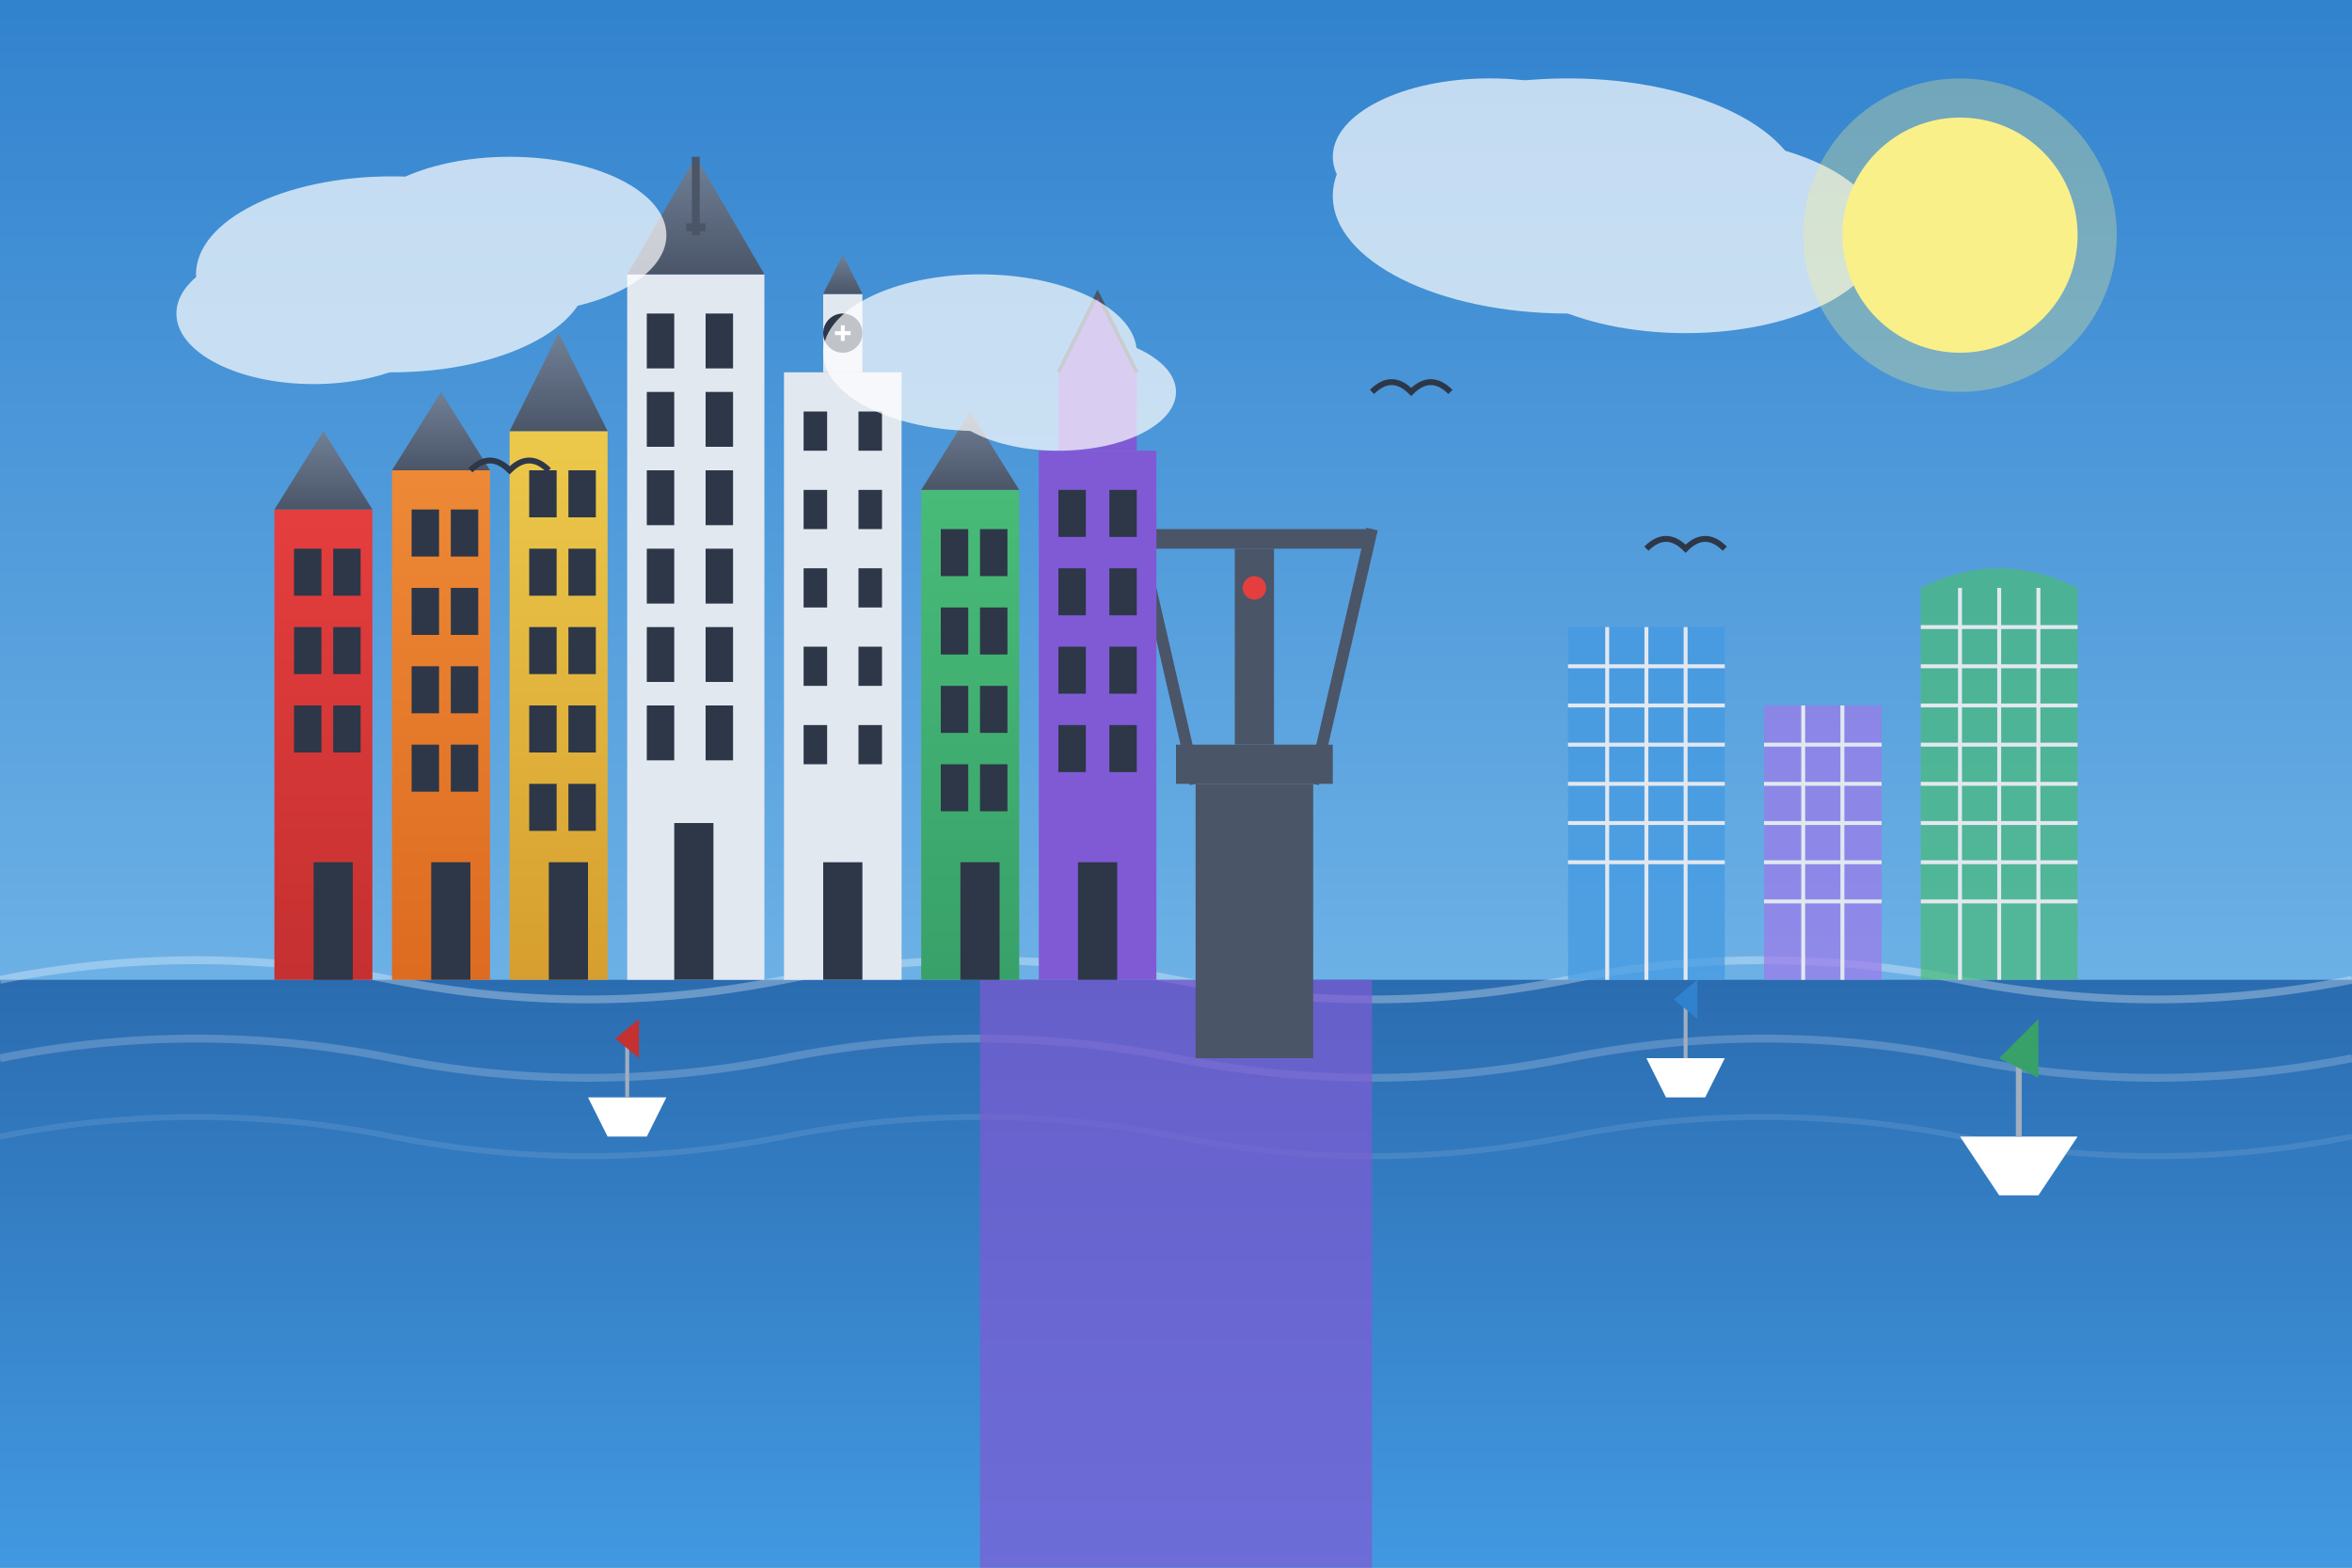 <svg xmlns="http://www.w3.org/2000/svg" width="600" height="400" viewBox="0 0 600 400">
  <rect x="0" y="0" width="600" height="400" fill="#333333" stroke="none"/>
  <defs>
    <linearGradient id="skyGradient" x1="0%" y1="0%" x2="0%" y2="100%">
      <stop offset="0%" stop-color="#3182ce" />
      <stop offset="100%" stop-color="#90cdf4" />
    </linearGradient>
    <linearGradient id="seaGradient" x1="0%" y1="0%" x2="0%" y2="100%">
      <stop offset="0%" stop-color="#2b6cb0" />
      <stop offset="100%" stop-color="#4299e1" />
    </linearGradient>
    <linearGradient id="buildingGradient1" x1="0%" y1="0%" x2="0%" y2="100%">
      <stop offset="0%" stop-color="#e53e3e" />
      <stop offset="100%" stop-color="#c53030" />
    </linearGradient>
    <linearGradient id="buildingGradient2" x1="0%" y1="0%" x2="0%" y2="100%">
      <stop offset="0%" stop-color="#ed8936" />
      <stop offset="100%" stop-color="#dd6b20" />
    </linearGradient>
    <linearGradient id="buildingGradient3" x1="0%" y1="0%" x2="0%" y2="100%">
      <stop offset="0%" stop-color="#ecc94b" />
      <stop offset="100%" stop-color="#d69e2e" />
    </linearGradient>
    <linearGradient id="buildingGradient4" x1="0%" y1="0%" x2="0%" y2="100%">
      <stop offset="0%" stop-color="#48bb78" />
      <stop offset="100%" stop-color="#38a169" />
    </linearGradient>
    <linearGradient id="buildingGradient5" x1="0%" y1="0%" x2="0%" y2="100%">
      <stop offset="0%" stop-color="#4299e1" />
      <stop offset="100%" stop-color="#3182ce" />
    </linearGradient>
    <linearGradient id="buildingGradient6" x1="0%" y1="0%" x2="0%" y2="100%">
      <stop offset="0%" stop-color="#9f7aea" />
      <stop offset="100%" stop-color="#805ad5" />
    </linearGradient>
    <linearGradient id="roofGradient" x1="0%" y1="0%" x2="0%" y2="100%">
      <stop offset="0%" stop-color="#718096" />
      <stop offset="100%" stop-color="#4a5568" />
    </linearGradient>
  </defs>

  <!-- Sky -->
  <rect width="600" height="400" fill="url(#skyGradient)" />

  <!-- Sea (Baltic) -->
  <path d="M0,250 L600,250 L600,400 L0,400 Z" fill="url(#seaGradient)" />
  
  <!-- Waves -->
  <path d="M0,250 Q50,240 100,250 Q150,260 200,250 Q250,240 300,250 Q350,260 400,250 Q450,240 500,250 Q550,260 600,250" fill="none" stroke="white" stroke-width="2" opacity="0.3" />
  <path d="M0,270 Q50,260 100,270 Q150,280 200,270 Q250,260 300,270 Q350,280 400,270 Q450,260 500,270 Q550,280 600,270" fill="none" stroke="white" stroke-width="2" opacity="0.2" />
  <path d="M0,290 Q50,280 100,290 Q150,300 200,290 Q250,280 300,290 Q350,300 400,290 Q450,280 500,290 Q550,300 600,290" fill="none" stroke="white" stroke-width="1.5" opacity="0.1" />

  <!-- Pier -->
  <rect x="250" y="250" width="100" height="150" fill="#805ad5" opacity="0.7" />
  
  <!-- Main Port Crane (Symbol of Gdansk) -->
  <g transform="translate(320, 270)">
    <rect x="-15" y="-70" width="30" height="70" fill="#4a5568" />
    <rect x="-20" y="-80" width="40" height="10" fill="#4a5568" />
    <rect x="-5" y="-130" width="10" height="50" fill="#4a5568" />
    <rect x="-30" y="-135" width="60" height="5" fill="#4a5568" />
    <line x1="-30" y1="-135" x2="-15" y2="-70" stroke="#4a5568" stroke-width="3" />
    <line x1="30" y1="-135" x2="15" y2="-70" stroke="#4a5568" stroke-width="3" />
    <circle cx="0" cy="-120" r="3" fill="#e53e3e" />
  </g>

  <!-- Small Boats on the Water -->
  <g>
    <path d="M150,280 L170,280 L165,290 L155,290 Z" fill="white" />
    <line x1="160" y1="280" x2="160" y2="265" stroke="#a0aec0" stroke-width="1" />
    <path d="M157,265 L163,270 L163,260 Z" fill="#c53030" />
    
    <path d="M420,270 L440,270 L435,280 L425,280 Z" fill="white" />
    <line x1="430" y1="270" x2="430" y2="255" stroke="#a0aec0" stroke-width="1" />
    <path d="M427,255 L433,260 L433,250 Z" fill="#3182ce" />
    
    <path d="M500,290 L530,290 L520,305 L510,305 Z" fill="white" />
    <line x1="515" y1="290" x2="515" y2="270" stroke="#a0aec0" stroke-width="1.5" />
    <path d="M510,270 L520,275 L520,260 Z" fill="#38a169" />
  </g>

  <!-- Historic Buildings (Colorful Gdansk Buildings) -->
  <g transform="translate(150, 250)">
    <!-- Building 1 -->
    <rect x="-80" y="-120" width="25" height="120" fill="url(#buildingGradient1)" />
    <polygon points="-80,-120 -67.5,-140 -55,-120" fill="url(#roofGradient)" />
    <rect x="-75" y="-110" width="7" height="12" fill="#2d3748" />
    <rect x="-65" y="-110" width="7" height="12" fill="#2d3748" />
    <rect x="-75" y="-90" width="7" height="12" fill="#2d3748" />
    <rect x="-65" y="-90" width="7" height="12" fill="#2d3748" />
    <rect x="-75" y="-70" width="7" height="12" fill="#2d3748" />
    <rect x="-65" y="-70" width="7" height="12" fill="#2d3748" />
    <rect x="-70" y="-30" width="10" height="30" fill="#2d3748" />
    
    <!-- Building 2 -->
    <rect x="-50" y="-130" width="25" height="130" fill="url(#buildingGradient2)" />
    <polygon points="-50,-130 -37.5,-150 -25,-130" fill="url(#roofGradient)" />
    <rect x="-45" y="-120" width="7" height="12" fill="#2d3748" />
    <rect x="-35" y="-120" width="7" height="12" fill="#2d3748" />
    <rect x="-45" y="-100" width="7" height="12" fill="#2d3748" />
    <rect x="-35" y="-100" width="7" height="12" fill="#2d3748" />
    <rect x="-45" y="-80" width="7" height="12" fill="#2d3748" />
    <rect x="-35" y="-80" width="7" height="12" fill="#2d3748" />
    <rect x="-45" y="-60" width="7" height="12" fill="#2d3748" />
    <rect x="-35" y="-60" width="7" height="12" fill="#2d3748" />
    <rect x="-40" y="-30" width="10" height="30" fill="#2d3748" />
    
    <!-- Building 3 -->
    <rect x="-20" y="-140" width="25" height="140" fill="url(#buildingGradient3)" />
    <polygon points="-20,-140 -7.5,-165 5,-140" fill="url(#roofGradient)" />
    <rect x="-15" y="-130" width="7" height="12" fill="#2d3748" />
    <rect x="-5" y="-130" width="7" height="12" fill="#2d3748" />
    <rect x="-15" y="-110" width="7" height="12" fill="#2d3748" />
    <rect x="-5" y="-110" width="7" height="12" fill="#2d3748" />
    <rect x="-15" y="-90" width="7" height="12" fill="#2d3748" />
    <rect x="-5" y="-90" width="7" height="12" fill="#2d3748" />
    <rect x="-15" y="-70" width="7" height="12" fill="#2d3748" />
    <rect x="-5" y="-70" width="7" height="12" fill="#2d3748" />
    <rect x="-15" y="-50" width="7" height="12" fill="#2d3748" />
    <rect x="-5" y="-50" width="7" height="12" fill="#2d3748" />
    <rect x="-10" y="-30" width="10" height="30" fill="#2d3748" />
    
    <!-- Building 4 (Tallest - St. Mary's Church) -->
    <rect x="10" y="-180" width="35" height="180" fill="#e2e8f0" />
    <polygon points="10,-180 27.5,-210 45,-180" fill="url(#roofGradient)" />
    <rect x="15" y="-170" width="7" height="14" fill="#2d3748" />
    <rect x="30" y="-170" width="7" height="14" fill="#2d3748" />
    <rect x="15" y="-150" width="7" height="14" fill="#2d3748" />
    <rect x="30" y="-150" width="7" height="14" fill="#2d3748" />
    <rect x="15" y="-130" width="7" height="14" fill="#2d3748" />
    <rect x="30" y="-130" width="7" height="14" fill="#2d3748" />
    <rect x="15" y="-110" width="7" height="14" fill="#2d3748" />
    <rect x="30" y="-110" width="7" height="14" fill="#2d3748" />
    <rect x="15" y="-90" width="7" height="14" fill="#2d3748" />
    <rect x="30" y="-90" width="7" height="14" fill="#2d3748" />
    <rect x="15" y="-70" width="7" height="14" fill="#2d3748" />
    <rect x="30" y="-70" width="7" height="14" fill="#2d3748" />
    <rect x="22" y="-40" width="10" height="40" fill="#2d3748" />
    <path d="M27.5,-210 L27.5,-190" stroke="#4a5568" stroke-width="2" />
    <path d="M25,-192 L30,-192" stroke="#4a5568" stroke-width="2" />
    
    <!-- Building 5 (Town Hall with Clock Tower) -->
    <rect x="50" y="-155" width="30" height="155" fill="#e2e8f0" />
    <rect x="60" y="-175" width="10" height="20" fill="#e2e8f0" />
    <polygon points="60,-175 65,-185 70,-175" fill="url(#roofGradient)" />
    <circle cx="65" cy="-165" r="5" fill="#2d3748" />
    <line x1="65" y1="-167" x2="65" y2="-163" stroke="white" stroke-width="1" />
    <line x1="63" y1="-165" x2="67" y2="-165" stroke="white" stroke-width="1" />
    <rect x="55" y="-145" width="6" height="10" fill="#2d3748" />
    <rect x="69" y="-145" width="6" height="10" fill="#2d3748" />
    <rect x="55" y="-125" width="6" height="10" fill="#2d3748" />
    <rect x="69" y="-125" width="6" height="10" fill="#2d3748" />
    <rect x="55" y="-105" width="6" height="10" fill="#2d3748" />
    <rect x="69" y="-105" width="6" height="10" fill="#2d3748" />
    <rect x="55" y="-85" width="6" height="10" fill="#2d3748" />
    <rect x="69" y="-85" width="6" height="10" fill="#2d3748" />
    <rect x="55" y="-65" width="6" height="10" fill="#2d3748" />
    <rect x="69" y="-65" width="6" height="10" fill="#2d3748" />
    <rect x="60" y="-30" width="10" height="30" fill="#2d3748" />
    
    <!-- Building 6 -->
    <rect x="85" y="-125" width="25" height="125" fill="url(#buildingGradient4)" />
    <polygon points="85,-125 97.5,-145 110,-125" fill="url(#roofGradient)" />
    <rect x="90" y="-115" width="7" height="12" fill="#2d3748" />
    <rect x="100" y="-115" width="7" height="12" fill="#2d3748" />
    <rect x="90" y="-95" width="7" height="12" fill="#2d3748" />
    <rect x="100" y="-95" width="7" height="12" fill="#2d3748" />
    <rect x="90" y="-75" width="7" height="12" fill="#2d3748" />
    <rect x="100" y="-75" width="7" height="12" fill="#2d3748" />
    <rect x="90" y="-55" width="7" height="12" fill="#2d3748" />
    <rect x="100" y="-55" width="7" height="12" fill="#2d3748" />
    <rect x="95" y="-30" width="10" height="30" fill="#2d3748" />
    
    <!-- Building 7 (Crane - Symbol of Gdansk) -->
    <rect x="115" y="-135" width="30" height="135" fill="#805ad5" />
    <rect x="120" y="-155" width="20" height="20" fill="#805ad5" />
    <path d="M120,-155 L130,-175 L140,-155" fill="#805ad5" stroke="#4a5568" stroke-width="1" />
    <rect x="120" y="-125" width="7" height="12" fill="#2d3748" />
    <rect x="133" y="-125" width="7" height="12" fill="#2d3748" />
    <rect x="120" y="-105" width="7" height="12" fill="#2d3748" />
    <rect x="133" y="-105" width="7" height="12" fill="#2d3748" />
    <rect x="120" y="-85" width="7" height="12" fill="#2d3748" />
    <rect x="133" y="-85" width="7" height="12" fill="#2d3748" />
    <rect x="120" y="-65" width="7" height="12" fill="#2d3748" />
    <rect x="133" y="-65" width="7" height="12" fill="#2d3748" />
    <rect x="125" y="-30" width="10" height="30" fill="#2d3748" />
  </g>

  <!-- Modern Waterfront Buildings -->
  <g transform="translate(400, 250)">
    <!-- Modern Building 1 -->
    <rect x="0" y="-90" width="40" height="90" fill="#4299e1" opacity="0.7" />
    <line x1="0" y1="-80" x2="40" y2="-80" stroke="#e2e8f0" stroke-width="1" />
    <line x1="0" y1="-70" x2="40" y2="-70" stroke="#e2e8f0" stroke-width="1" />
    <line x1="0" y1="-60" x2="40" y2="-60" stroke="#e2e8f0" stroke-width="1" />
    <line x1="0" y1="-50" x2="40" y2="-50" stroke="#e2e8f0" stroke-width="1" />
    <line x1="0" y1="-40" x2="40" y2="-40" stroke="#e2e8f0" stroke-width="1" />
    <line x1="0" y1="-30" x2="40" y2="-30" stroke="#e2e8f0" stroke-width="1" />
    <line x1="10" y1="-90" x2="10" y2="0" stroke="#e2e8f0" stroke-width="1" />
    <line x1="20" y1="-90" x2="20" y2="0" stroke="#e2e8f0" stroke-width="1" />
    <line x1="30" y1="-90" x2="30" y2="0" stroke="#e2e8f0" stroke-width="1" />
    
    <!-- Modern Building 2 -->
    <rect x="50" y="-70" width="30" height="70" fill="#9f7aea" opacity="0.7" />
    <line x1="50" y1="-60" x2="80" y2="-60" stroke="#e2e8f0" stroke-width="1" />
    <line x1="50" y1="-50" x2="80" y2="-50" stroke="#e2e8f0" stroke-width="1" />
    <line x1="50" y1="-40" x2="80" y2="-40" stroke="#e2e8f0" stroke-width="1" />
    <line x1="50" y1="-30" x2="80" y2="-30" stroke="#e2e8f0" stroke-width="1" />
    <line x1="50" y1="-20" x2="80" y2="-20" stroke="#e2e8f0" stroke-width="1" />
    <line x1="60" y1="-70" x2="60" y2="0" stroke="#e2e8f0" stroke-width="1" />
    <line x1="70" y1="-70" x2="70" y2="0" stroke="#e2e8f0" stroke-width="1" />
    
    <!-- Modern Building 3 -->
    <rect x="90" y="-100" width="40" height="100" fill="#48bb78" opacity="0.7" />
    <path d="M90,-100 Q110,-110 130,-100" fill="#48bb78" opacity="0.7" />
    <line x1="90" y1="-90" x2="130" y2="-90" stroke="#e2e8f0" stroke-width="1" />
    <line x1="90" y1="-80" x2="130" y2="-80" stroke="#e2e8f0" stroke-width="1" />
    <line x1="90" y1="-70" x2="130" y2="-70" stroke="#e2e8f0" stroke-width="1" />
    <line x1="90" y1="-60" x2="130" y2="-60" stroke="#e2e8f0" stroke-width="1" />
    <line x1="90" y1="-50" x2="130" y2="-50" stroke="#e2e8f0" stroke-width="1" />
    <line x1="90" y1="-40" x2="130" y2="-40" stroke="#e2e8f0" stroke-width="1" />
    <line x1="90" y1="-30" x2="130" y2="-30" stroke="#e2e8f0" stroke-width="1" />
    <line x1="90" y1="-20" x2="130" y2="-20" stroke="#e2e8f0" stroke-width="1" />
    <line x1="100" y1="-100" x2="100" y2="0" stroke="#e2e8f0" stroke-width="1" />
    <line x1="110" y1="-100" x2="110" y2="0" stroke="#e2e8f0" stroke-width="1" />
    <line x1="120" y1="-100" x2="120" y2="0" stroke="#e2e8f0" stroke-width="1" />
  </g>

  <!-- Clouds -->
  <g fill="white" opacity="0.7">
    <ellipse cx="100" cy="70" rx="50" ry="25" />
    <ellipse cx="130" cy="60" rx="40" ry="20" />
    <ellipse cx="80" cy="80" rx="35" ry="18" />
    
    <ellipse cx="400" cy="50" rx="60" ry="30" />
    <ellipse cx="430" cy="60" rx="50" ry="25" />
    <ellipse cx="380" cy="40" rx="40" ry="20" />
    
    <ellipse cx="250" cy="90" rx="40" ry="20" />
    <ellipse cx="270" cy="100" rx="30" ry="15" />
  </g>

  <!-- Sun -->
  <circle cx="500" cy="60" r="30" fill="#faf089" />
  <circle cx="500" cy="60" r="40" fill="#faf089" opacity="0.3" />
  
  <!-- Seagulls -->
  <path d="M120,120 Q125,115 130,120 Q135,115 140,120" fill="none" stroke="#2d3748" stroke-width="1.5" />
  <path d="M350,100 Q355,95 360,100 Q365,95 370,100" fill="none" stroke="#2d3748" stroke-width="1.5" />
  <path d="M420,140 Q425,135 430,140 Q435,135 440,140" fill="none" stroke="#2d3748" stroke-width="1.5" />
</svg>